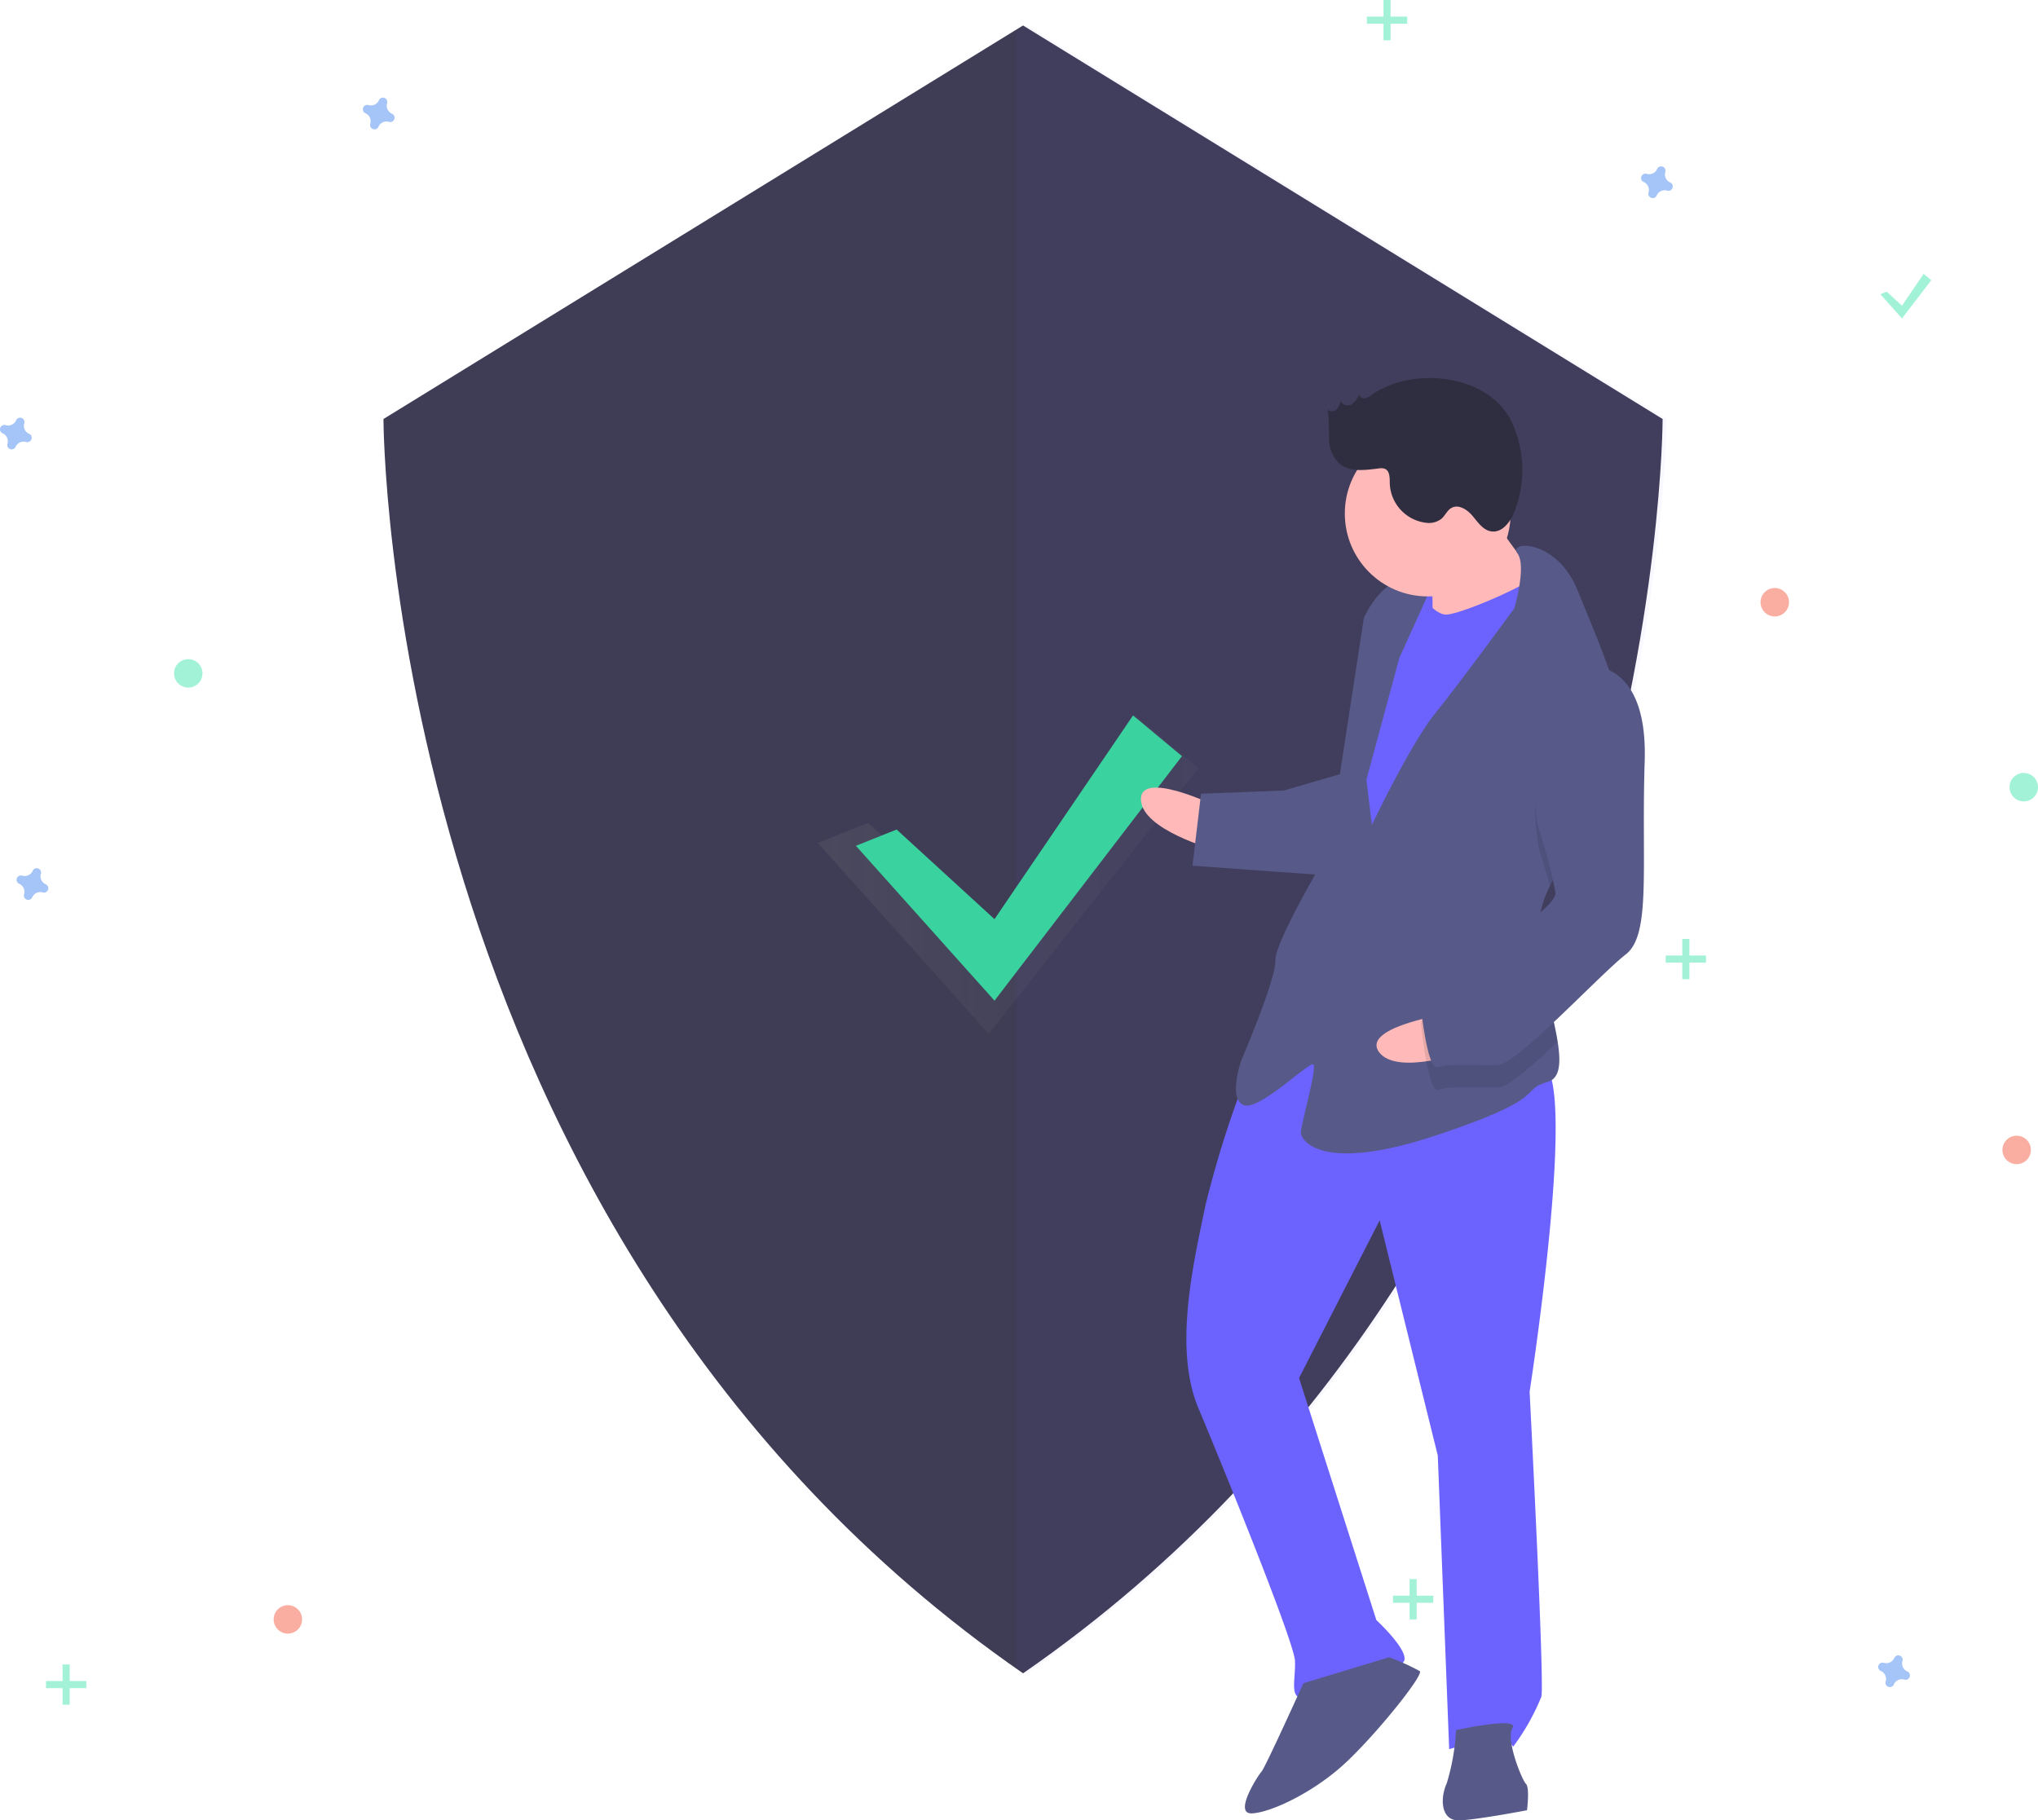 <svg xmlns="http://www.w3.org/2000/svg" xmlns:xlink="http://www.w3.org/1999/xlink" width="155.55" height="138.968" viewBox="0 0 155.55 138.968"><defs><linearGradient id="a" y1="0.5" x2="1" y2="0.5" gradientUnits="objectBoundingBox"><stop offset="0" stop-color="gray" stop-opacity="0.251"/><stop offset="0.535" stop-color="gray" stop-opacity="0.122"/><stop offset="1" stop-color="gray" stop-opacity="0.102"/></linearGradient></defs><path d="M380.814,76.854,332,106.895s0,61.959,48.816,95.754c48.816-33.8,48.816-95.754,48.816-95.754Z" transform="translate(-302.732 -74.909)" fill="#3f3d56"/><path d="M599.534,76.854l-.834.514v124.7c.277.2.554.392.834.586,48.816-33.8,48.816-95.754,48.816-95.754Z" transform="translate(-521.16 -74.909)" fill="#6c63ff" opacity="0.04"/><g transform="translate(62.43 54.798)" opacity="0.7"><path d="M348.755,310.771l9.2,8.436,11.408-16.457,4.6,3.834-16.009,20.292-13.037-14.571Z" transform="translate(-344.921 -302.75)" fill="url(#a)"/></g><path d="M364.031,310.459,371.5,317.3l10.575-15.552,3.733,3.11L371.5,323.523,360.921,311.7Z" transform="translate(-295.595 -247.133)" fill="#3ad29f"/><path d="M325.528,108.492a.665.665,0,0,1-.371-.8.323.323,0,0,0,.014-.074h0a.334.334,0,0,0-.6-.221h0a.316.316,0,0,0-.037.066.665.665,0,0,1-.8.371.321.321,0,0,0-.074-.014h0a.334.334,0,0,0-.221.6h0a.319.319,0,0,0,.065.037.665.665,0,0,1,.371.8.32.32,0,0,0-.014.074h0a.333.333,0,0,0,.6.221h0a.32.32,0,0,0,.037-.065.665.665,0,0,1,.8-.371.319.319,0,0,0,.074.014h0a.333.333,0,0,0,.221-.6h0A.318.318,0,0,0,325.528,108.492Z" transform="translate(-295.612 -99.812)" fill="#4d8af0" opacity="0.5"/><path d="M179.528,433.492a.665.665,0,0,1-.371-.8.323.323,0,0,0,.014-.074h0a.334.334,0,0,0-.6-.221h0a.32.32,0,0,0-.037.065.665.665,0,0,1-.8.371.314.314,0,0,0-.074-.014h0a.333.333,0,0,0-.221.6h0a.324.324,0,0,0,.065.037.665.665,0,0,1,.371.8.319.319,0,0,0-.014.074h0a.334.334,0,0,0,.6.221h0a.32.32,0,0,0,.037-.065.665.665,0,0,1,.8-.371.316.316,0,0,0,.074.015h0a.334.334,0,0,0,.221-.6h0A.328.328,0,0,0,179.528,433.492Z" transform="translate(-176.038 -365.987)" fill="#4d8af0" opacity="0.5"/><circle cx="1.086" cy="1.086" r="1.086" transform="translate(134.373 44.888)" fill="#f55f44" opacity="0.5"/><circle cx="1.086" cy="1.086" r="1.086" transform="translate(20.886 122.537)" fill="#f55f44" opacity="0.5"/><circle cx="1.086" cy="1.086" r="1.086" transform="translate(152.835 86.699)" fill="#f55f44" opacity="0.5"/><path d="M864.529,137.492a.665.665,0,0,1-.371-.8.31.31,0,0,0,.014-.074h0a.333.333,0,0,0-.6-.221h0a.315.315,0,0,0-.037.065.665.665,0,0,1-.8.371.318.318,0,0,0-.074-.014h0a.334.334,0,0,0-.221.6h0a.322.322,0,0,0,.066.037.665.665,0,0,1,.371.8.322.322,0,0,0-.014.074h0a.333.333,0,0,0,.6.221h0a.329.329,0,0,0,.037-.066.665.665,0,0,1,.8-.371.321.321,0,0,0,.074.014h0a.334.334,0,0,0,.221-.6h0A.321.321,0,0,0,864.529,137.492Z" transform="translate(-737.053 -123.563)" fill="#4d8af0" opacity="0.5"/><path d="M964.529,765.492a.665.665,0,0,1-.371-.8.331.331,0,0,0,.014-.074h0a.334.334,0,0,0-.6-.221h0a.331.331,0,0,0-.037.065.665.665,0,0,1-.8.371.318.318,0,0,0-.074-.014h0a.333.333,0,0,0-.221.6h0a.312.312,0,0,0,.066.037.665.665,0,0,1,.371.8.312.312,0,0,0-.015.074h0a.333.333,0,0,0,.6.221h0a.32.32,0,0,0,.037-.065.665.665,0,0,1,.8-.371.323.323,0,0,0,.074.014h0a.333.333,0,0,0,.221-.6h0A.322.322,0,0,0,964.529,765.492Z" transform="translate(-818.953 -637.896)" fill="#4d8af0" opacity="0.5"/><path d="M172.528,243.492a.665.665,0,0,1-.371-.8.319.319,0,0,0,.014-.074h0a.333.333,0,0,0-.6-.221h0a.317.317,0,0,0-.037.065.665.665,0,0,1-.8.371.32.32,0,0,0-.074-.014h0a.333.333,0,0,0-.221.6h0a.318.318,0,0,0,.066.037.665.665,0,0,1,.371.8.32.32,0,0,0-.014.074h0a.334.334,0,0,0,.6.221h0a.32.32,0,0,0,.037-.065.665.665,0,0,1,.8-.371.322.322,0,0,0,.074.014h0a.334.334,0,0,0,.221-.6h0A.321.321,0,0,0,172.528,243.492Z" transform="translate(-170.305 -210.377)" fill="#4d8af0" opacity="0.5"/><circle cx="1.086" cy="1.086" r="1.086" transform="translate(13.284 50.318)" fill="#47e6b1" opacity="0.5"/><circle cx="1.086" cy="1.086" r="1.086" transform="translate(153.378 59.006)" fill="#47e6b1" opacity="0.5"/><g transform="translate(104.327)" opacity="0.5"><rect width="0.543" height="3.077" transform="translate(1.267)" fill="#47e6b1"/><rect width="0.543" height="3.077" transform="translate(3.077 1.267) rotate(90)" fill="#47e6b1"/></g><g transform="translate(106.318 120.546)" opacity="0.5"><rect width="0.543" height="3.077" transform="translate(1.267)" fill="#47e6b1"/><rect width="0.543" height="3.077" transform="translate(3.077 1.267) rotate(90)" fill="#47e6b1"/></g><g transform="translate(3.51 127.062)" opacity="0.5"><rect width="0.543" height="3.077" transform="translate(1.267)" fill="#47e6b1"/><rect width="0.543" height="3.077" transform="translate(3.077 1.267) rotate(90)" fill="#47e6b1"/></g><g transform="translate(127.133 71.676)" opacity="0.5"><rect width="0.543" height="3.077" transform="translate(1.267)" fill="#47e6b1"/><rect width="0.543" height="3.077" transform="translate(3.077 1.267) rotate(90)" fill="#47e6b1"/></g><path d="M793.407,116.861l1.166,1.069,1.652-2.43.583.486-2.235,2.916-1.652-1.847Z" transform="translate(-649.404 -94.595)" fill="#47e6b1" opacity="0.5"/><rect width="4.026" height="5.176" transform="translate(106.688 43.464) rotate(-2.221)" fill="#6c63ff"/><path d="M656.9,399.584s-5.571-2.662-5.482-.363,5.616,3.811,5.616,3.811Z" transform="translate(-564.337 -338.162)" fill="#ffb9b9"/><path d="M675.662,499a80.392,80.392,0,0,0-3.6,11.075c-.971,4.642-2.45,11.031-.548,15.561s7.311,17.846,7.367,19.283-.463,2.9.686,2.851,7.4-2.014,7.658-2.887-2.134-3.083-2.134-3.083l-5.9-18.477,6.152-12.037,4.437,17.958.869,22.413s4.266-1.317,4.885-.189a17.348,17.348,0,0,0,2.154-3.825c.243-1.161-.9-23.275-.9-23.275s3.916-25.188.755-25.066S682,491.846,675.662,499Z" transform="translate(-580.041 -418.126)" fill="#6c63ff"/><path d="M699.735,767.059s-2.916,6.444-3.192,6.743-2.176,3.25-.74,3.194,4.829-1.626,7.326-4.025,5.789-6.556,5.491-6.832a16.973,16.973,0,0,0-2.343-1.06Z" transform="translate(-600.253 -638.565)" fill="#575a89"/><path d="M779.72,793.426a16.744,16.744,0,0,1-.706,4.056c-.53,1.172-.463,2.9.974,2.84s5.15-.775,5.15-.775.22-1.735-.078-2.011-1.57-3.392-1.029-4.277S779.72,793.426,779.72,793.426Z" transform="translate(-668.589 -661.355)" fill="#575a89"/><path d="M777.169,278.6a53.605,53.605,0,0,0,4.257,5.878c1.194,1.1-2.165,3.537-2.165,3.537l-6.012.809s.076-5.471-.234-6.034S777.169,278.6,777.169,278.6Z" transform="translate(-663.912 -240.14)" fill="#ffb9b9"/><path d="M738.25,307.159s1.238,2.254,2.388,2.21,7.094-2.577,7.348-3.451,1.969,6.255,1.969,6.255l-14.547,25.6-3.548-2.452,1.719-15.031,1.412-8.112Z" transform="translate(-630.219 -262.452)" fill="#6c63ff"/><path d="M715.46,322.245a8.051,8.051,0,0,0-.893,3.776c0,.058,0,.115.01.172.137,2.659,1.117,5.735,1.469,7.972.255,1.6.182,2.776-.757,3.051-2.276.664.332,1.138-8.475,4.07s-10.344.4-10.367-.174,1.247-4.941.949-5.217-4.176,3.615-5.348,3.085-.134-3.448-.134-3.448,2.64-6.146,2.584-7.582,4-8.213,4-8.213l2.757-17.949s1.06-2.343,2.486-2.686a3.531,3.531,0,0,1,2.608.474l-2.386,5.273-2.517,9.306.421,3.437s2.927-6.157,4.849-8.534,6.021-8,6.021-8,.957-3.229.234-4.193,3.013-1.113,4.606,2.855c.844,2.1,2.215,5.238,3.073,8.157.765,2.586,1.126,5,.369,6.386C719.86,316.371,716.946,319.146,715.46,322.245Z" transform="translate(-597.156 -254.626)" fill="#575a89"/><path d="M824.245,363.446c-1.158,2.111-4.073,4.886-5.558,7.986-.388-1.4-.861-2.844-.861-2.844s-1.816-9.714,3.555-12.224a3.594,3.594,0,0,1,2.5.7C824.641,359.647,825,362.064,824.245,363.446Z" transform="translate(-700.382 -303.813)" opacity="0.1"/><path d="M684.694,392.191l-4.553,1.328-6.322.245-.65,5.493,10.389.748S686.153,392.71,684.694,392.191Z" transform="translate(-582.151 -333.17)" fill="#575a89"/><path d="M755.657,494.231s-6.091,1.01-4.7,2.843,6.786-.094,6.786-.094Z" transform="translate(-645.69 -416.741)" fill="#ffb9b9"/><path d="M778.5,461.5c.137,2.659,1.117,5.735,1.469,7.972-1.94,1.836-3.785,3.456-4.481,3.483-1.437.056-3.747-.143-4.6.178s-1.35-5.128-1.35-5.128a4.711,4.711,0,0,1,2.773-2.7A31.556,31.556,0,0,0,778.5,461.5Z" transform="translate(-661.082 -389.938)" opacity="0.1"/><path d="M781.71,346.825s4.863-.764,4.6,7.3.512,13.218-1.443,14.733-8.308,8.38-9.745,8.436-3.747-.143-4.6.178-1.35-5.128-1.35-5.128a4.711,4.711,0,0,1,2.773-2.7c2.265-.951,7.6-4.324,7.558-5.473a36.657,36.657,0,0,0-1.35-5.128S776.34,349.336,781.71,346.825Z" transform="translate(-660.779 -296)" fill="#575a89"/><circle cx="6.326" cy="6.326" r="6.326" transform="translate(102.643 32.877)" fill="#ffb9b9"/><path d="M733.574,226.821a1.221,1.221,0,0,1-.532.267.38.38,0,0,1-.44-.3,1.577,1.577,0,0,1-.6.774c-.3.154-.753.025-.8-.306a1.394,1.394,0,0,1-.321.678.481.481,0,0,1-.676.023,17.377,17.377,0,0,1,.09,2.152,2.741,2.741,0,0,0,.774,1.951c.791.688,1.98.518,3.021.388a.917.917,0,0,1,.473.026c.39.166.372.708.377,1.132a3.144,3.144,0,0,0,2.753,2.986,1.576,1.576,0,0,0,1.171-.286c.3-.25.446-.658.785-.847.551-.306,1.218.14,1.621.625s.8,1.08,1.423,1.169c.825.117,1.453-.723,1.761-1.5a8.728,8.728,0,0,0-.173-6.782C742.562,225.215,736.679,224.621,733.574,226.821Z" transform="translate(-628.865 -196.686)" fill="#2f2e41"/></svg>